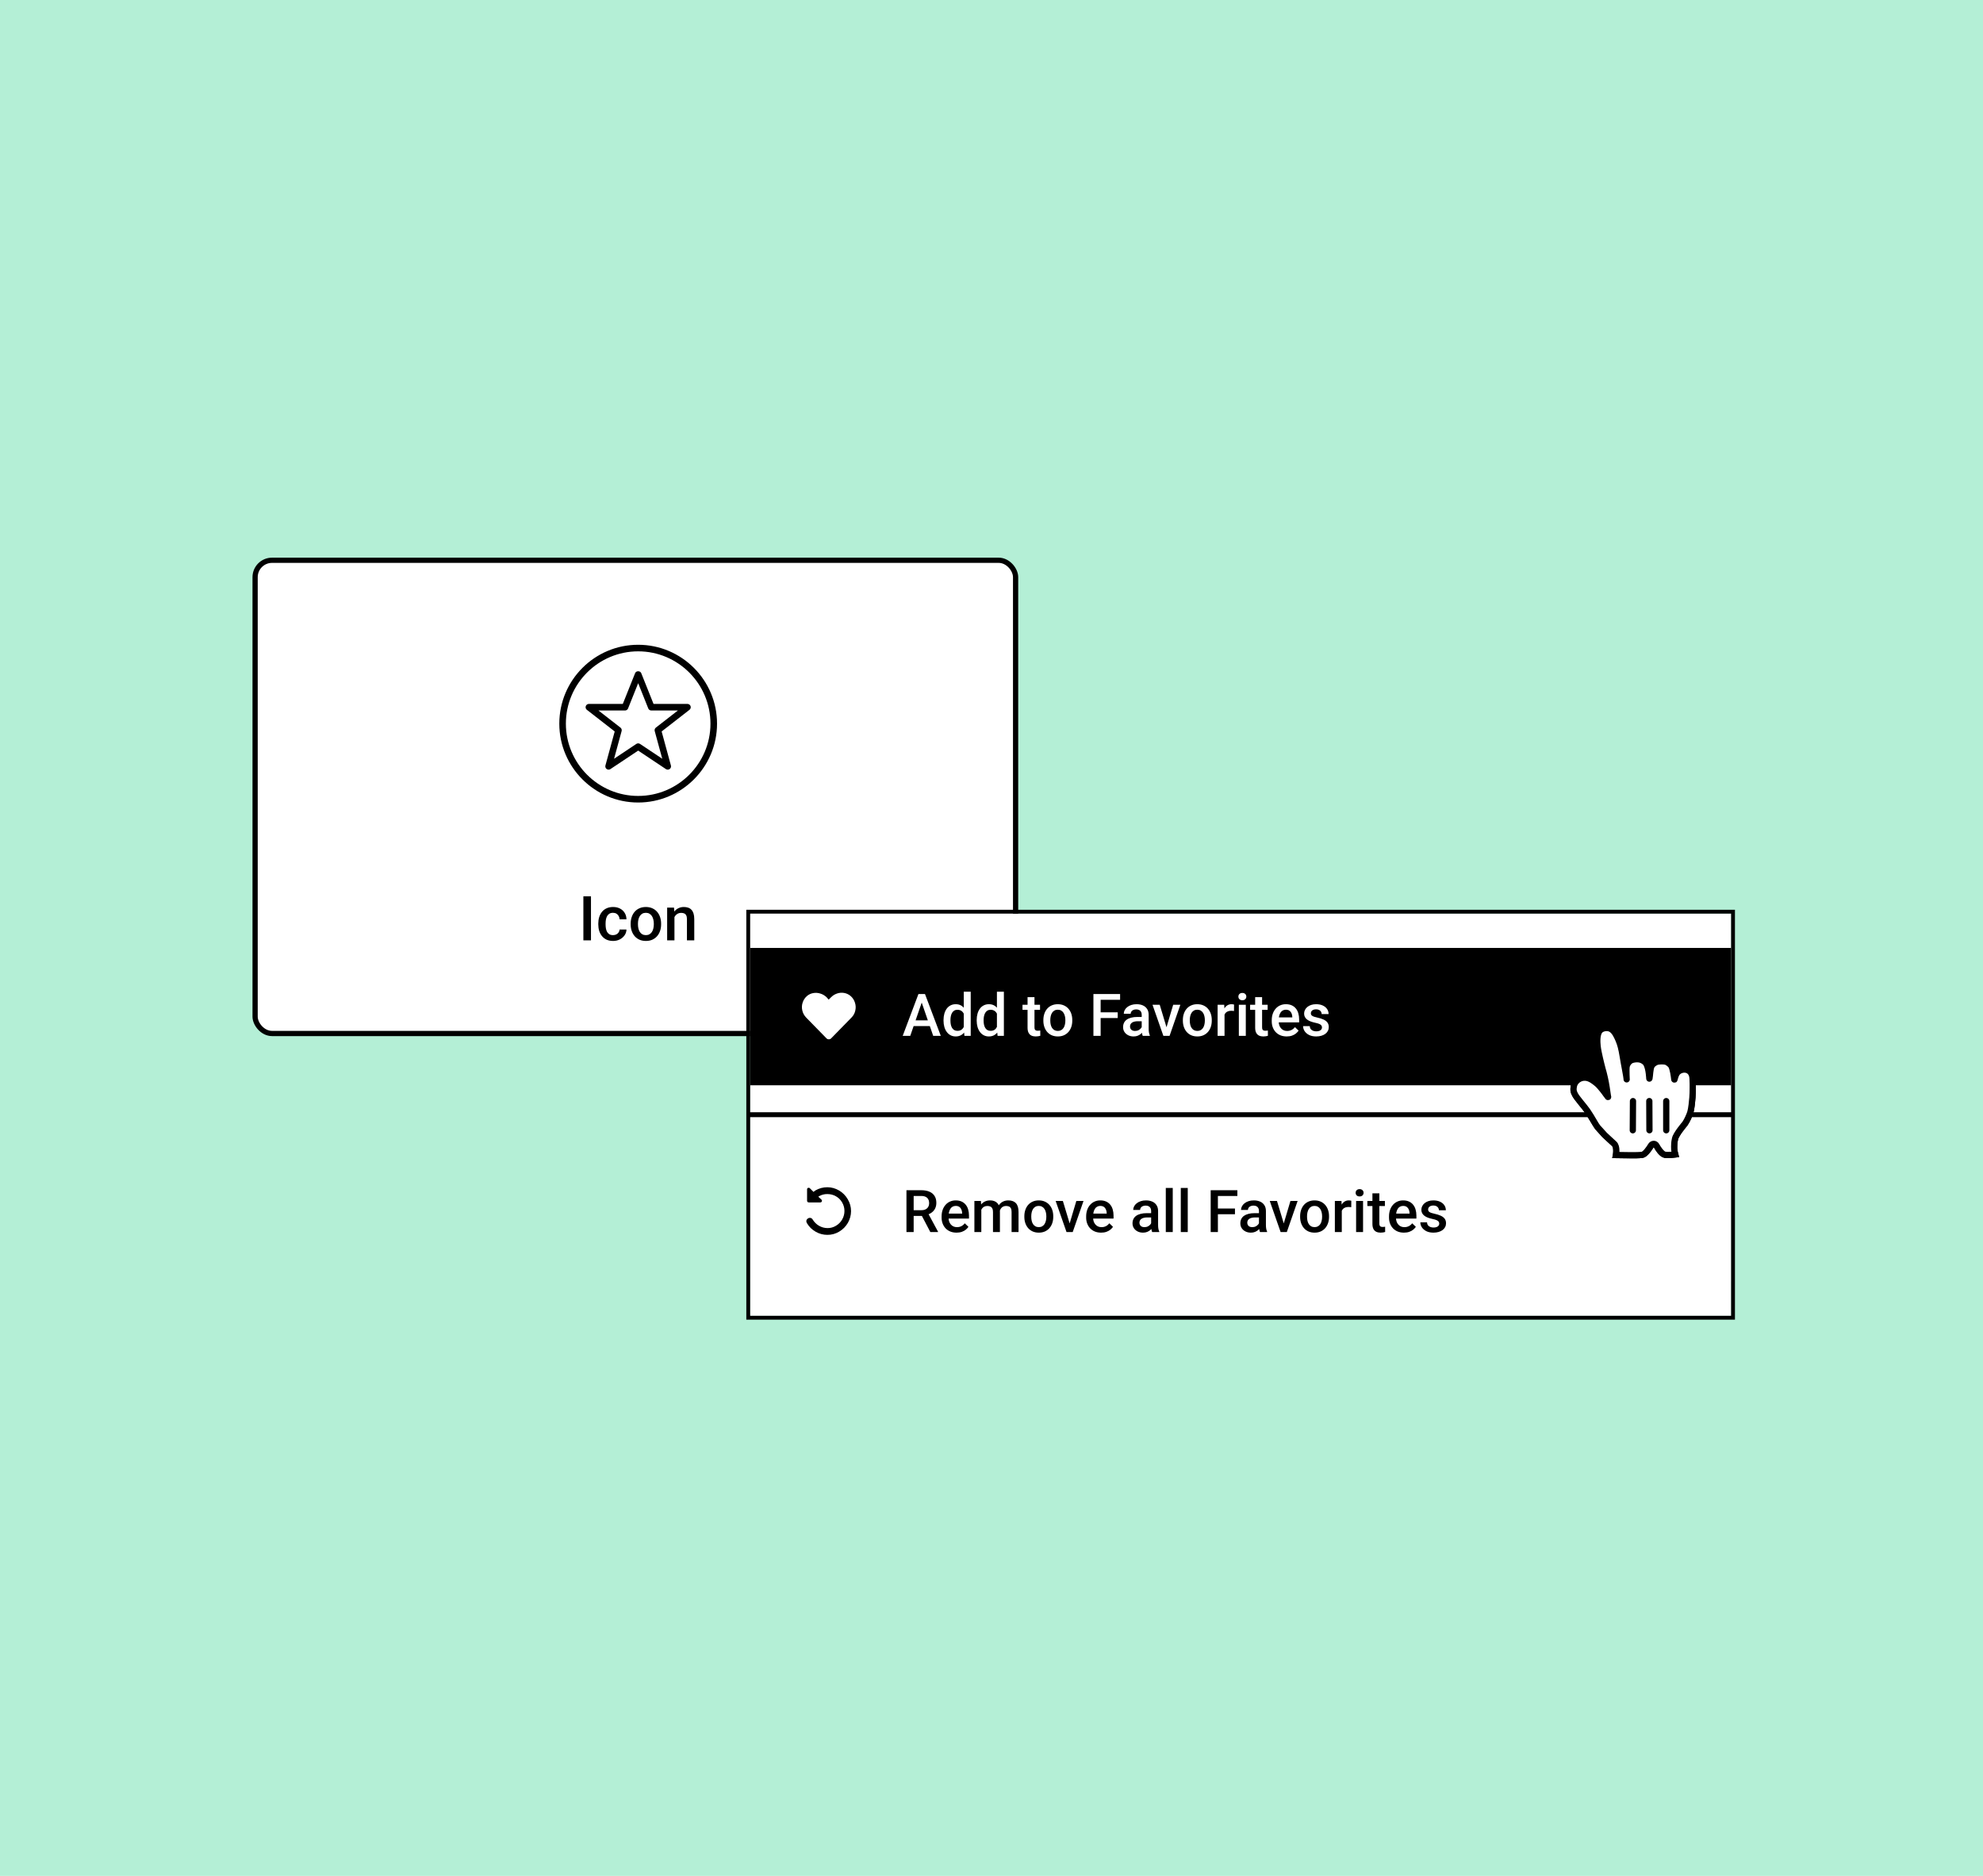 <svg xmlns="http://www.w3.org/2000/svg" width="370" height="350" viewBox="0 0 370 350" fill="none"><rect width="370" height="350" fill="#B4EFD6"></rect><rect x="47.6" y="104.534" width="141.897" height="88.291" rx="3.153" fill="white" stroke="black" stroke-width="0.975"></rect><path d="M110.267 167.226V175.446H108.85V167.226H110.267ZM114.388 174.475C114.61 174.475 114.81 174.432 114.987 174.345C115.167 174.255 115.312 174.131 115.421 173.973C115.534 173.815 115.596 173.632 115.608 173.425H116.889C116.882 173.82 116.765 174.18 116.539 174.503C116.313 174.827 116.014 175.085 115.641 175.277C115.269 175.465 114.857 175.559 114.405 175.559C113.938 175.559 113.532 175.48 113.186 175.322C112.839 175.16 112.551 174.938 112.322 174.656C112.092 174.374 111.919 174.048 111.802 173.679C111.69 173.31 111.633 172.915 111.633 172.494V172.296C111.633 171.875 111.69 171.479 111.802 171.111C111.919 170.738 112.092 170.411 112.322 170.128C112.551 169.846 112.839 169.626 113.186 169.468C113.532 169.306 113.936 169.225 114.399 169.225C114.889 169.225 115.318 169.323 115.687 169.519C116.055 169.71 116.345 169.98 116.556 170.326C116.771 170.668 116.882 171.067 116.889 171.523H115.608C115.596 171.297 115.54 171.094 115.438 170.913C115.34 170.729 115.201 170.582 115.02 170.473C114.844 170.363 114.631 170.309 114.382 170.309C114.108 170.309 113.88 170.365 113.699 170.478C113.519 170.587 113.378 170.738 113.276 170.93C113.174 171.118 113.101 171.331 113.056 171.568C113.014 171.801 112.994 172.044 112.994 172.296V172.494C112.994 172.746 113.014 172.991 113.056 173.228C113.097 173.465 113.169 173.677 113.27 173.866C113.376 174.05 113.519 174.199 113.699 174.312C113.88 174.421 114.11 174.475 114.388 174.475ZM117.674 172.46V172.33C117.674 171.89 117.738 171.481 117.866 171.105C117.994 170.725 118.178 170.395 118.419 170.117C118.664 169.835 118.961 169.616 119.311 169.462C119.665 169.304 120.064 169.225 120.508 169.225C120.956 169.225 121.355 169.304 121.705 169.462C122.058 169.616 122.358 169.835 122.602 170.117C122.847 170.395 123.033 170.725 123.161 171.105C123.289 171.481 123.353 171.89 123.353 172.33V172.46C123.353 172.9 123.289 173.309 123.161 173.685C123.033 174.061 122.847 174.391 122.602 174.673C122.358 174.951 122.06 175.17 121.71 175.328C121.36 175.482 120.963 175.559 120.519 175.559C120.071 175.559 119.67 175.482 119.317 175.328C118.967 175.17 118.669 174.951 118.425 174.673C118.18 174.391 117.994 174.061 117.866 173.685C117.738 173.309 117.674 172.9 117.674 172.46ZM119.034 172.33V172.46C119.034 172.735 119.063 172.994 119.119 173.239C119.175 173.484 119.264 173.698 119.384 173.882C119.505 174.067 119.659 174.212 119.847 174.317C120.035 174.423 120.259 174.475 120.519 174.475C120.771 174.475 120.99 174.423 121.174 174.317C121.362 174.212 121.516 174.067 121.637 173.882C121.757 173.698 121.846 173.484 121.902 173.239C121.962 172.994 121.993 172.735 121.993 172.46V172.33C121.993 172.059 121.962 171.803 121.902 171.562C121.846 171.318 121.755 171.101 121.631 170.913C121.511 170.725 121.357 170.578 121.168 170.473C120.984 170.363 120.764 170.309 120.508 170.309C120.252 170.309 120.03 170.363 119.842 170.473C119.657 170.578 119.505 170.725 119.384 170.913C119.264 171.101 119.175 171.318 119.119 171.562C119.063 171.803 119.034 172.059 119.034 172.33ZM125.843 170.642V175.446H124.482V169.338H125.764L125.843 170.642ZM125.6 172.166L125.16 172.161C125.163 171.728 125.224 171.331 125.34 170.969C125.461 170.608 125.626 170.298 125.837 170.038C126.052 169.778 126.308 169.579 126.605 169.439C126.902 169.296 127.233 169.225 127.599 169.225C127.892 169.225 128.157 169.266 128.395 169.349C128.635 169.428 128.841 169.558 129.01 169.739C129.183 169.919 129.315 170.155 129.405 170.444C129.495 170.73 129.541 171.082 129.541 171.5V175.446H128.174V171.494C128.174 171.201 128.131 170.969 128.045 170.8C127.962 170.627 127.839 170.505 127.678 170.433C127.52 170.358 127.322 170.32 127.085 170.32C126.851 170.32 126.643 170.369 126.458 170.467C126.274 170.565 126.118 170.698 125.99 170.868C125.865 171.037 125.769 171.233 125.702 171.455C125.634 171.677 125.6 171.914 125.6 172.166Z" fill="black"></path><path fill-rule="evenodd" clip-rule="evenodd" d="M104.359 135.015C104.359 143.129 110.96 149.731 119.074 149.731C127.188 149.731 133.789 143.129 133.789 135.015C133.789 126.901 127.188 120.3 119.074 120.3C110.96 120.3 104.359 126.901 104.359 135.015ZM105.585 135.015C105.585 127.577 111.636 121.526 119.074 121.526C126.511 121.526 132.563 127.577 132.563 135.015C132.563 142.452 126.511 148.504 119.074 148.504C111.636 148.504 105.585 142.452 105.585 135.015Z" fill="black"></path><path fill-rule="evenodd" clip-rule="evenodd" d="M124.252 143.496C124.355 143.565 124.473 143.599 124.592 143.599C124.718 143.599 124.843 143.56 124.95 143.484C125.157 143.334 125.251 143.072 125.183 142.825L123.452 136.474L128.647 132.434C128.853 132.273 128.935 131.998 128.851 131.751C128.766 131.503 128.532 131.336 128.271 131.336H121.941L119.644 125.59C119.456 125.124 118.691 125.124 118.505 125.59L116.207 131.336H109.877C109.616 131.336 109.381 131.503 109.297 131.751C109.212 131.998 109.293 132.273 109.5 132.434L114.696 136.474L112.963 142.825C112.896 143.072 112.989 143.334 113.196 143.484C113.405 143.632 113.683 143.638 113.895 143.496L119.074 140.044L124.252 143.496ZM119.413 138.797C119.31 138.729 119.193 138.694 119.074 138.694C118.955 138.694 118.837 138.729 118.733 138.797L114.577 141.568L115.986 136.403C116.052 136.165 115.966 135.91 115.771 135.757L111.663 132.563H116.621C116.872 132.563 117.097 132.41 117.19 132.177L119.074 127.469L120.957 132.178C121.05 132.41 121.275 132.563 121.526 132.563H126.484L122.375 135.757C122.18 135.91 122.095 136.165 122.16 136.403L123.569 141.568L119.413 138.797Z" fill="black"></path><rect width="183.032" height="75.043" transform="translate(139.968 170.458)" fill="white"></rect><rect width="183.032" height="25.625" transform="translate(139.968 176.865)" fill="black"></rect><path d="M158.694 185.817C158.335 185.517 157.929 185.33 157.475 185.257C157.043 185.184 156.611 185.22 156.179 185.367C155.747 185.513 155.366 185.755 155.037 186.092L154.62 186.509L154.257 186.092C153.928 185.762 153.543 185.528 153.104 185.389C152.665 185.242 152.222 185.206 151.775 185.279C151.329 185.352 150.933 185.532 150.589 185.817C150.187 186.161 149.908 186.582 149.755 187.08C149.601 187.556 149.583 188.043 149.7 188.541C149.817 189.039 150.055 189.474 150.413 189.848L154.213 193.735C154.323 193.852 154.466 193.911 154.642 193.911C154.817 193.911 154.964 193.852 155.081 193.735L158.881 189.848C159.239 189.489 159.474 189.06 159.583 188.563C159.701 188.065 159.682 187.574 159.528 187.091C159.375 186.586 159.097 186.161 158.694 185.817Z" fill="white"></path><path d="M172.172 186.504L169.839 193.271H168.429L171.368 185.463H172.268L172.172 186.504ZM174.124 193.271L171.786 186.504L171.684 185.463H172.59L175.539 193.271H174.124ZM174.011 190.375V191.442H169.764V190.375H174.011ZM179.824 192.07V185.034H181.122V193.271H179.947L179.824 192.07ZM176.049 190.434V190.322C176.049 189.882 176.101 189.481 176.204 189.12C176.308 188.756 176.458 188.443 176.655 188.182C176.851 187.917 177.091 187.715 177.373 187.576C177.656 187.433 177.974 187.362 178.328 187.362C178.678 187.362 178.986 187.429 179.25 187.565C179.515 187.701 179.74 187.896 179.926 188.15C180.112 188.4 180.26 188.7 180.371 189.051C180.482 189.397 180.56 189.783 180.607 190.209V190.568C180.56 190.983 180.482 191.362 180.371 191.705C180.26 192.048 180.112 192.345 179.926 192.595C179.74 192.845 179.513 193.038 179.245 193.174C178.98 193.31 178.671 193.378 178.317 193.378C177.967 193.378 177.65 193.305 177.368 193.158C177.089 193.012 176.851 192.806 176.655 192.541C176.458 192.277 176.308 191.966 176.204 191.608C176.101 191.247 176.049 190.856 176.049 190.434ZM177.341 190.322V190.434C177.341 190.699 177.364 190.945 177.411 191.174C177.461 191.403 177.538 191.605 177.641 191.78C177.745 191.952 177.879 192.087 178.044 192.188C178.212 192.284 178.412 192.332 178.644 192.332C178.937 192.332 179.179 192.268 179.368 192.139C179.558 192.011 179.706 191.837 179.813 191.619C179.924 191.398 179.999 191.151 180.038 190.879V189.909C180.017 189.698 179.972 189.501 179.904 189.319C179.84 189.136 179.752 188.977 179.642 188.842C179.531 188.702 179.393 188.595 179.229 188.52C179.068 188.441 178.877 188.402 178.655 188.402C178.419 188.402 178.219 188.452 178.054 188.552C177.89 188.652 177.754 188.79 177.647 188.965C177.543 189.14 177.466 189.344 177.416 189.576C177.366 189.809 177.341 190.057 177.341 190.322ZM186.012 192.07V185.034H187.31V193.271H186.135L186.012 192.07ZM182.237 190.434V190.322C182.237 189.882 182.289 189.481 182.392 189.12C182.496 188.756 182.646 188.443 182.843 188.182C183.04 187.917 183.279 187.715 183.561 187.576C183.844 187.433 184.162 187.362 184.516 187.362C184.866 187.362 185.174 187.429 185.438 187.565C185.703 187.701 185.928 187.896 186.114 188.15C186.3 188.4 186.448 188.7 186.559 189.051C186.67 189.397 186.748 189.783 186.795 190.209V190.568C186.748 190.983 186.67 191.362 186.559 191.705C186.448 192.048 186.3 192.345 186.114 192.595C185.928 192.845 185.701 193.038 185.433 193.174C185.168 193.31 184.859 193.378 184.505 193.378C184.155 193.378 183.838 193.305 183.556 193.158C183.277 193.012 183.04 192.806 182.843 192.541C182.646 192.277 182.496 191.966 182.392 191.608C182.289 191.247 182.237 190.856 182.237 190.434ZM183.529 190.322V190.434C183.529 190.699 183.552 190.945 183.599 191.174C183.649 191.403 183.726 191.605 183.83 191.78C183.933 191.952 184.067 192.087 184.232 192.188C184.4 192.284 184.6 192.332 184.832 192.332C185.125 192.332 185.367 192.268 185.556 192.139C185.746 192.011 185.894 191.837 186.001 191.619C186.112 191.398 186.187 191.151 186.226 190.879V189.909C186.205 189.698 186.16 189.501 186.092 189.319C186.028 189.136 185.94 188.977 185.83 188.842C185.719 188.702 185.581 188.595 185.417 188.52C185.256 188.441 185.065 188.402 184.843 188.402C184.607 188.402 184.407 188.452 184.242 188.552C184.078 188.652 183.942 188.79 183.835 188.965C183.731 189.14 183.654 189.344 183.604 189.576C183.554 189.809 183.529 190.057 183.529 190.322ZM194.055 187.469V188.413H190.784V187.469H194.055ZM191.728 186.048H193.02V191.667C193.02 191.846 193.045 191.984 193.096 192.08C193.149 192.173 193.222 192.236 193.315 192.268C193.408 192.3 193.517 192.316 193.642 192.316C193.732 192.316 193.818 192.311 193.9 192.3C193.982 192.289 194.048 192.279 194.098 192.268L194.104 193.255C193.996 193.287 193.871 193.315 193.728 193.34C193.589 193.365 193.428 193.378 193.246 193.378C192.949 193.378 192.686 193.326 192.457 193.222C192.229 193.115 192.05 192.942 191.921 192.702C191.793 192.463 191.728 192.145 191.728 191.748V186.048ZM194.677 190.434V190.311C194.677 189.893 194.738 189.505 194.86 189.147C194.981 188.786 195.156 188.473 195.385 188.209C195.618 187.941 195.9 187.733 196.232 187.587C196.569 187.437 196.947 187.362 197.369 187.362C197.795 187.362 198.174 187.437 198.506 187.587C198.842 187.733 199.126 187.941 199.359 188.209C199.591 188.473 199.768 188.786 199.89 189.147C200.011 189.505 200.072 189.893 200.072 190.311V190.434C200.072 190.852 200.011 191.24 199.89 191.598C199.768 191.955 199.591 192.268 199.359 192.536C199.126 192.801 198.844 193.008 198.511 193.158C198.179 193.305 197.802 193.378 197.38 193.378C196.955 193.378 196.574 193.305 196.238 193.158C195.905 193.008 195.623 192.801 195.391 192.536C195.158 192.268 194.981 191.955 194.86 191.598C194.738 191.24 194.677 190.852 194.677 190.434ZM195.97 190.311V190.434C195.97 190.695 195.997 190.942 196.05 191.174C196.104 191.406 196.188 191.61 196.302 191.785C196.417 191.961 196.563 192.098 196.742 192.198C196.921 192.298 197.133 192.348 197.38 192.348C197.62 192.348 197.827 192.298 198.002 192.198C198.181 192.098 198.327 191.961 198.442 191.785C198.556 191.61 198.64 191.406 198.694 191.174C198.751 190.942 198.78 190.695 198.78 190.434V190.311C198.78 190.053 198.751 189.81 198.694 189.582C198.64 189.349 198.554 189.144 198.436 188.965C198.322 188.786 198.175 188.647 197.997 188.547C197.821 188.443 197.612 188.391 197.369 188.391C197.126 188.391 196.915 188.443 196.737 188.547C196.561 188.647 196.417 188.786 196.302 188.965C196.188 189.144 196.104 189.349 196.05 189.582C195.997 189.81 195.97 190.053 195.97 190.311ZM205.364 185.463V193.271H204.018V185.463H205.364ZM208.55 188.879V189.946H205.021V188.879H208.55ZM208.995 185.463V186.536H205.021V185.463H208.995ZM213.027 192.107V189.34C213.027 189.133 212.99 188.954 212.914 188.804C212.839 188.654 212.725 188.538 212.571 188.455C212.421 188.373 212.232 188.332 212.003 188.332C211.792 188.332 211.61 188.368 211.456 188.439C211.302 188.511 211.182 188.607 211.097 188.729C211.011 188.85 210.968 188.988 210.968 189.142H209.681C209.681 188.913 209.736 188.691 209.847 188.477C209.958 188.262 210.119 188.071 210.33 187.903C210.541 187.735 210.793 187.603 211.086 187.506C211.379 187.41 211.708 187.362 212.073 187.362C212.509 187.362 212.895 187.435 213.231 187.581C213.57 187.728 213.837 187.95 214.03 188.246C214.226 188.539 214.325 188.908 214.325 189.351V191.93C214.325 192.195 214.343 192.432 214.378 192.643C214.418 192.851 214.473 193.031 214.545 193.185V193.271H213.22C213.159 193.131 213.111 192.954 213.075 192.74C213.043 192.522 213.027 192.311 213.027 192.107ZM213.215 189.742L213.225 190.541H212.298C212.058 190.541 211.847 190.565 211.665 190.611C211.483 190.654 211.331 190.718 211.209 190.804C211.088 190.89 210.997 190.994 210.936 191.115C210.875 191.237 210.845 191.374 210.845 191.528C210.845 191.682 210.88 191.823 210.952 191.952C211.023 192.077 211.127 192.175 211.263 192.247C211.402 192.318 211.57 192.354 211.767 192.354C212.031 192.354 212.262 192.3 212.459 192.193C212.659 192.082 212.816 191.948 212.931 191.791C213.045 191.63 213.106 191.478 213.113 191.335L213.531 191.909C213.488 192.055 213.415 192.213 213.311 192.381C213.208 192.549 213.072 192.71 212.904 192.863C212.739 193.013 212.541 193.137 212.309 193.233C212.08 193.33 211.815 193.378 211.515 193.378C211.136 193.378 210.798 193.303 210.501 193.153C210.205 192.999 209.972 192.794 209.804 192.536C209.636 192.275 209.552 191.98 209.552 191.651C209.552 191.344 209.61 191.072 209.724 190.836C209.842 190.597 210.013 190.397 210.239 190.236C210.468 190.075 210.746 189.953 211.075 189.871C211.404 189.785 211.779 189.742 212.201 189.742H213.215ZM217.478 192.247L218.899 187.469H220.239L218.223 193.271H217.387L217.478 192.247ZM216.389 187.469L217.837 192.268L217.907 193.271H217.07L215.043 187.469H216.389ZM220.706 190.434V190.311C220.706 189.893 220.767 189.505 220.888 189.147C221.01 188.786 221.185 188.473 221.414 188.209C221.646 187.941 221.928 187.733 222.261 187.587C222.597 187.437 222.976 187.362 223.398 187.362C223.823 187.362 224.202 187.437 224.535 187.587C224.871 187.733 225.155 187.941 225.387 188.209C225.619 188.473 225.796 188.786 225.918 189.147C226.04 189.505 226.1 189.893 226.1 190.311V190.434C226.1 190.852 226.04 191.24 225.918 191.598C225.796 191.955 225.619 192.268 225.387 192.536C225.155 192.801 224.872 193.008 224.54 193.158C224.207 193.305 223.83 193.378 223.408 193.378C222.983 193.378 222.602 193.305 222.266 193.158C221.934 193.008 221.651 192.801 221.419 192.536C221.187 192.268 221.01 191.955 220.888 191.598C220.767 191.24 220.706 190.852 220.706 190.434ZM221.998 190.311V190.434C221.998 190.695 222.025 190.942 222.079 191.174C222.132 191.406 222.216 191.61 222.331 191.785C222.445 191.961 222.592 192.098 222.77 192.198C222.949 192.298 223.162 192.348 223.408 192.348C223.648 192.348 223.855 192.298 224.03 192.198C224.209 192.098 224.356 191.961 224.47 191.785C224.585 191.61 224.669 191.406 224.722 191.174C224.779 190.942 224.808 190.695 224.808 190.434V190.311C224.808 190.053 224.779 189.81 224.722 189.582C224.669 189.349 224.583 189.144 224.465 188.965C224.35 188.786 224.204 188.647 224.025 188.547C223.85 188.443 223.641 188.391 223.398 188.391C223.155 188.391 222.944 188.443 222.765 188.547C222.59 188.647 222.445 188.786 222.331 188.965C222.216 189.144 222.132 189.349 222.079 189.582C222.025 189.81 221.998 190.053 221.998 190.311ZM228.481 188.573V193.271H227.189V187.469H228.422L228.481 188.573ZM230.256 187.431L230.245 188.632C230.167 188.618 230.081 188.607 229.988 188.6C229.899 188.593 229.809 188.589 229.72 188.589C229.498 188.589 229.303 188.622 229.135 188.686C228.967 188.747 228.826 188.836 228.712 188.954C228.601 189.069 228.515 189.208 228.454 189.372C228.394 189.537 228.358 189.721 228.347 189.925L228.052 189.946C228.052 189.582 228.088 189.244 228.159 188.933C228.231 188.622 228.338 188.348 228.481 188.112C228.628 187.876 228.81 187.692 229.028 187.56C229.25 187.428 229.505 187.362 229.795 187.362C229.874 187.362 229.958 187.369 230.047 187.383C230.14 187.397 230.21 187.413 230.256 187.431ZM232.449 187.469V193.271H231.152V187.469H232.449ZM231.066 185.946C231.066 185.749 231.13 185.587 231.259 185.458C231.391 185.326 231.573 185.26 231.806 185.26C232.035 185.26 232.215 185.326 232.347 185.458C232.48 185.587 232.546 185.749 232.546 185.946C232.546 186.139 232.48 186.3 232.347 186.428C232.215 186.557 232.035 186.622 231.806 186.622C231.573 186.622 231.391 186.557 231.259 186.428C231.13 186.3 231.066 186.139 231.066 185.946ZM236.525 187.469V188.413H233.254V187.469H236.525ZM234.197 186.048H235.49V191.667C235.49 191.846 235.515 191.984 235.565 192.08C235.618 192.173 235.692 192.236 235.785 192.268C235.878 192.3 235.987 192.316 236.112 192.316C236.201 192.316 236.287 192.311 236.369 192.3C236.451 192.289 236.517 192.279 236.567 192.268L236.573 193.255C236.466 193.287 236.34 193.315 236.197 193.34C236.058 193.365 235.897 193.378 235.715 193.378C235.418 193.378 235.155 193.326 234.927 193.222C234.698 193.115 234.519 192.942 234.39 192.702C234.262 192.463 234.197 192.145 234.197 191.748V186.048ZM240.08 193.378C239.651 193.378 239.263 193.308 238.916 193.169C238.573 193.026 238.28 192.827 238.037 192.574C237.797 192.32 237.613 192.021 237.484 191.678C237.356 191.335 237.291 190.965 237.291 190.568V190.354C237.291 189.9 237.357 189.489 237.49 189.12C237.622 188.752 237.806 188.438 238.042 188.177C238.278 187.912 238.557 187.71 238.879 187.571C239.2 187.431 239.549 187.362 239.924 187.362C240.339 187.362 240.702 187.431 241.013 187.571C241.324 187.71 241.581 187.907 241.785 188.161C241.992 188.411 242.146 188.709 242.246 189.056C242.35 189.403 242.402 189.785 242.402 190.204V190.756H237.919V189.828H241.125V189.726C241.118 189.494 241.072 189.276 240.986 189.072C240.904 188.868 240.777 188.704 240.605 188.579C240.434 188.454 240.205 188.391 239.919 188.391C239.704 188.391 239.513 188.438 239.345 188.531C239.181 188.62 239.043 188.75 238.932 188.922C238.821 189.094 238.736 189.301 238.675 189.544C238.618 189.783 238.589 190.053 238.589 190.354V190.568C238.589 190.822 238.623 191.058 238.691 191.276C238.762 191.49 238.866 191.678 239.002 191.839C239.138 192 239.302 192.127 239.495 192.22C239.688 192.309 239.908 192.354 240.155 192.354C240.466 192.354 240.743 192.291 240.986 192.166C241.229 192.041 241.44 191.864 241.619 191.635L242.3 192.295C242.175 192.477 242.012 192.652 241.812 192.82C241.612 192.985 241.367 193.119 241.077 193.222C240.791 193.326 240.459 193.378 240.08 193.378ZM246.665 191.7C246.665 191.571 246.632 191.455 246.568 191.351C246.504 191.244 246.38 191.147 246.198 191.061C246.019 190.976 245.755 190.897 245.404 190.826C245.097 190.758 244.815 190.677 244.557 190.584C244.303 190.488 244.085 190.372 243.903 190.236C243.721 190.1 243.58 189.939 243.479 189.753C243.379 189.567 243.329 189.353 243.329 189.11C243.329 188.874 243.381 188.65 243.485 188.439C243.588 188.228 243.737 188.043 243.93 187.882C244.123 187.721 244.357 187.594 244.632 187.501C244.911 187.408 245.222 187.362 245.565 187.362C246.052 187.362 246.468 187.444 246.815 187.608C247.165 187.769 247.433 187.989 247.619 188.268C247.805 188.543 247.898 188.854 247.898 189.201H246.606C246.606 189.047 246.566 188.904 246.488 188.772C246.413 188.636 246.298 188.527 246.144 188.445C245.991 188.359 245.798 188.316 245.565 188.316C245.344 188.316 245.16 188.352 245.013 188.423C244.87 188.491 244.763 188.581 244.691 188.691C244.623 188.802 244.589 188.924 244.589 189.056C244.589 189.153 244.607 189.24 244.643 189.319C244.682 189.394 244.747 189.464 244.836 189.528C244.925 189.589 245.047 189.646 245.201 189.699C245.358 189.753 245.555 189.805 245.791 189.855C246.234 189.948 246.615 190.068 246.933 190.214C247.254 190.357 247.501 190.543 247.673 190.772C247.844 190.997 247.93 191.283 247.93 191.63C247.93 191.887 247.875 192.123 247.764 192.338C247.657 192.549 247.499 192.733 247.292 192.89C247.085 193.044 246.836 193.164 246.547 193.249C246.261 193.335 245.939 193.378 245.581 193.378C245.056 193.378 244.611 193.285 244.246 193.099C243.882 192.91 243.605 192.668 243.415 192.375C243.229 192.079 243.136 191.771 243.136 191.453H244.386C244.4 191.692 244.466 191.884 244.584 192.027C244.706 192.166 244.856 192.268 245.034 192.332C245.217 192.393 245.404 192.424 245.598 192.424C245.83 192.424 246.025 192.393 246.182 192.332C246.339 192.268 246.459 192.182 246.541 192.075C246.623 191.964 246.665 191.839 246.665 191.7Z" fill="white"></path><path d="M139.968 207.98H323" stroke="black" stroke-width="0.915" stroke-linecap="square"></path><rect width="183.032" height="25.625" transform="translate(139.968 213.471)" fill="white"></rect><path d="M152.698 223.291C152.698 223.276 152.709 223.262 152.731 223.247C152.753 223.232 152.771 223.218 152.786 223.203C153.283 222.918 153.814 222.778 154.378 222.786C154.949 222.786 155.476 222.921 155.959 223.192C156.457 223.47 156.849 223.858 157.134 224.356C157.42 224.847 157.563 225.374 157.563 225.938C157.563 226.494 157.427 227.014 157.156 227.497C156.878 227.995 156.49 228.394 155.992 228.694C155.494 228.994 154.964 229.141 154.4 229.133C153.851 229.133 153.331 228.994 152.84 228.716C152.35 228.438 151.951 228.05 151.643 227.552C151.556 227.391 151.427 227.288 151.259 227.244C151.098 227.201 150.937 227.226 150.776 227.321C150.615 227.416 150.512 227.545 150.468 227.706C150.432 227.867 150.457 228.028 150.545 228.189C150.955 228.884 151.504 229.426 152.193 229.814C152.873 230.202 153.598 230.396 154.367 230.396C155.158 230.404 155.897 230.202 156.585 229.792C157.274 229.382 157.815 228.833 158.211 228.145C158.591 227.471 158.785 226.75 158.793 225.982C158.793 225.183 158.588 224.44 158.178 223.752C157.775 223.057 157.233 222.511 156.552 222.116C155.879 221.721 155.161 221.519 154.4 221.512C153.602 221.505 152.851 221.702 152.149 222.105C151.973 222.222 151.852 222.314 151.786 222.379L151.094 221.688C151.036 221.629 150.966 221.603 150.886 221.611C150.805 221.611 150.736 221.636 150.677 221.688C150.618 221.739 150.589 221.801 150.589 221.874V224.027C150.589 224.122 150.618 224.199 150.677 224.257C150.743 224.316 150.823 224.345 150.919 224.345H153.06C153.148 224.345 153.221 224.316 153.28 224.257C153.338 224.199 153.368 224.129 153.368 224.049C153.375 223.968 153.349 223.899 153.291 223.84L152.698 223.291Z" fill="black"></path><path d="M169.132 222.069H171.893C172.487 222.069 172.992 222.159 173.411 222.338C173.829 222.516 174.149 222.781 174.371 223.131C174.596 223.478 174.708 223.907 174.708 224.418C174.708 224.808 174.637 225.151 174.494 225.448C174.351 225.744 174.149 225.995 173.888 226.198C173.627 226.399 173.316 226.554 172.955 226.665L172.547 226.863H170.065L170.054 225.796H171.915C172.236 225.796 172.504 225.739 172.719 225.625C172.933 225.51 173.094 225.355 173.202 225.158C173.312 224.958 173.368 224.733 173.368 224.483C173.368 224.211 173.314 223.975 173.207 223.775C173.103 223.571 172.942 223.415 172.724 223.308C172.506 223.197 172.229 223.142 171.893 223.142H170.477V229.877H169.132V222.069ZM173.588 229.877L171.754 226.37L173.164 226.365L175.025 229.807V229.877H173.588ZM178.478 229.984C178.049 229.984 177.661 229.914 177.314 229.775C176.971 229.632 176.678 229.434 176.435 229.18C176.195 228.926 176.011 228.628 175.883 228.284C175.754 227.941 175.69 227.571 175.69 227.174V226.96C175.69 226.506 175.756 226.095 175.888 225.727C176.02 225.358 176.204 225.044 176.44 224.783C176.676 224.518 176.955 224.316 177.277 224.177C177.599 224.037 177.947 223.968 178.322 223.968C178.737 223.968 179.1 224.037 179.411 224.177C179.722 224.316 179.979 224.513 180.183 224.767C180.391 225.017 180.544 225.315 180.644 225.662C180.748 226.009 180.8 226.391 180.8 226.81V227.362H176.317V226.434H179.524V226.332C179.516 226.1 179.47 225.882 179.384 225.678C179.302 225.475 179.175 225.31 179.004 225.185C178.832 225.06 178.603 224.997 178.317 224.997C178.103 224.997 177.911 225.044 177.743 225.137C177.579 225.226 177.441 225.357 177.33 225.528C177.22 225.7 177.134 225.907 177.073 226.15C177.016 226.39 176.987 226.66 176.987 226.96V227.174C176.987 227.428 177.021 227.664 177.089 227.882C177.161 228.097 177.264 228.284 177.4 228.445C177.536 228.606 177.7 228.733 177.894 228.826C178.087 228.915 178.306 228.96 178.553 228.96C178.864 228.96 179.141 228.897 179.384 228.772C179.627 228.647 179.838 228.47 180.017 228.241L180.698 228.901C180.573 229.083 180.41 229.259 180.21 229.427C180.01 229.591 179.765 229.725 179.475 229.829C179.189 229.932 178.857 229.984 178.478 229.984ZM183.1 225.255V229.877H181.808V224.075H183.025L183.1 225.255ZM182.891 226.761L182.451 226.756C182.451 226.356 182.501 225.986 182.602 225.646C182.702 225.307 182.848 225.012 183.041 224.761C183.234 224.508 183.474 224.313 183.76 224.177C184.049 224.037 184.384 223.968 184.763 223.968C185.027 223.968 185.268 224.007 185.486 224.086C185.708 224.161 185.899 224.281 186.06 224.445C186.225 224.609 186.35 224.82 186.436 225.078C186.525 225.335 186.57 225.646 186.57 226.011V229.877H185.277V226.123C185.277 225.841 185.234 225.619 185.149 225.458C185.066 225.298 184.947 225.183 184.789 225.115C184.636 225.044 184.452 225.008 184.237 225.008C183.994 225.008 183.787 225.054 183.615 225.147C183.447 225.24 183.309 225.367 183.202 225.528C183.095 225.689 183.016 225.875 182.966 226.086C182.916 226.297 182.891 226.522 182.891 226.761ZM186.489 226.418L185.883 226.552C185.883 226.202 185.932 225.871 186.028 225.56C186.128 225.246 186.273 224.97 186.462 224.735C186.655 224.495 186.893 224.307 187.176 224.172C187.458 224.036 187.782 223.968 188.146 223.968C188.443 223.968 188.707 224.009 188.94 224.091C189.176 224.17 189.376 224.295 189.54 224.466C189.705 224.638 189.83 224.861 189.916 225.137C190.002 225.408 190.044 225.737 190.044 226.123V229.877H188.747V226.118C188.747 225.825 188.704 225.598 188.618 225.437C188.536 225.276 188.418 225.165 188.264 225.105C188.11 225.04 187.926 225.008 187.712 225.008C187.512 225.008 187.335 225.046 187.181 225.121C187.031 225.192 186.904 225.294 186.8 225.426C186.697 225.555 186.618 225.703 186.564 225.871C186.514 226.039 186.489 226.222 186.489 226.418ZM191.128 227.04V226.917C191.128 226.499 191.188 226.111 191.31 225.753C191.431 225.392 191.607 225.08 191.835 224.815C192.068 224.547 192.35 224.34 192.683 224.193C193.019 224.043 193.398 223.968 193.819 223.968C194.245 223.968 194.624 224.043 194.956 224.193C195.292 224.34 195.576 224.547 195.809 224.815C196.041 225.08 196.218 225.392 196.34 225.753C196.461 226.111 196.522 226.499 196.522 226.917V227.04C196.522 227.459 196.461 227.846 196.34 228.204C196.218 228.561 196.041 228.874 195.809 229.142C195.576 229.407 195.294 229.614 194.962 229.764C194.629 229.911 194.252 229.984 193.83 229.984C193.405 229.984 193.024 229.911 192.688 229.764C192.356 229.614 192.073 229.407 191.841 229.142C191.608 228.874 191.431 228.561 191.31 228.204C191.188 227.846 191.128 227.459 191.128 227.04ZM192.42 226.917V227.04C192.42 227.301 192.447 227.548 192.5 227.78C192.554 228.013 192.638 228.216 192.752 228.392C192.867 228.567 193.013 228.704 193.192 228.804C193.371 228.905 193.584 228.955 193.83 228.955C194.07 228.955 194.277 228.905 194.452 228.804C194.631 228.704 194.778 228.567 194.892 228.392C195.006 228.216 195.09 228.013 195.144 227.78C195.201 227.548 195.23 227.301 195.23 227.04V226.917C195.23 226.66 195.201 226.417 195.144 226.188C195.09 225.955 195.005 225.75 194.887 225.571C194.772 225.392 194.626 225.253 194.447 225.153C194.272 225.049 194.063 224.997 193.819 224.997C193.576 224.997 193.365 225.049 193.187 225.153C193.012 225.253 192.867 225.392 192.752 225.571C192.638 225.75 192.554 225.955 192.5 226.188C192.447 226.417 192.42 226.66 192.42 226.917ZM199.407 228.853L200.828 224.075H202.168L200.152 229.877H199.316L199.407 228.853ZM198.318 224.075L199.766 228.874L199.836 229.877H198.999L196.972 224.075H198.318ZM205.45 229.984C205.021 229.984 204.633 229.914 204.287 229.775C203.943 229.632 203.65 229.434 203.407 229.18C203.168 228.926 202.984 228.628 202.855 228.284C202.726 227.941 202.662 227.571 202.662 227.174V226.96C202.662 226.506 202.728 226.095 202.86 225.727C202.992 225.358 203.177 225.044 203.413 224.783C203.648 224.518 203.927 224.316 204.249 224.177C204.571 224.037 204.919 223.968 205.295 223.968C205.709 223.968 206.072 224.037 206.383 224.177C206.694 224.316 206.952 224.513 207.155 224.767C207.363 225.017 207.516 225.315 207.617 225.662C207.72 226.009 207.772 226.391 207.772 226.81V227.362H203.289V226.434H206.496V226.332C206.489 226.1 206.442 225.882 206.356 225.678C206.274 225.475 206.147 225.31 205.976 225.185C205.804 225.06 205.575 224.997 205.289 224.997C205.075 224.997 204.884 225.044 204.716 225.137C204.551 225.226 204.413 225.357 204.303 225.528C204.192 225.7 204.106 225.907 204.045 226.15C203.988 226.39 203.959 226.66 203.959 226.96V227.174C203.959 227.428 203.993 227.664 204.061 227.882C204.133 228.097 204.237 228.284 204.372 228.445C204.508 228.606 204.673 228.733 204.866 228.826C205.059 228.915 205.279 228.96 205.525 228.96C205.836 228.96 206.113 228.897 206.356 228.772C206.6 228.647 206.81 228.47 206.989 228.241L207.67 228.901C207.545 229.083 207.382 229.259 207.182 229.427C206.982 229.591 206.737 229.725 206.448 229.829C206.162 229.932 205.829 229.984 205.45 229.984ZM214.786 228.713V225.946C214.786 225.739 214.748 225.56 214.673 225.41C214.598 225.26 214.484 225.144 214.33 225.062C214.18 224.979 213.991 224.938 213.762 224.938C213.551 224.938 213.368 224.974 213.215 225.046C213.061 225.117 212.941 225.214 212.855 225.335C212.77 225.457 212.727 225.594 212.727 225.748H211.44C211.44 225.519 211.495 225.298 211.606 225.083C211.717 224.869 211.878 224.677 212.089 224.509C212.3 224.341 212.552 224.209 212.845 224.113C213.138 224.016 213.467 223.968 213.831 223.968C214.268 223.968 214.654 224.041 214.99 224.188C215.329 224.334 215.596 224.556 215.789 224.853C215.985 225.146 216.084 225.514 216.084 225.957V228.536C216.084 228.801 216.101 229.039 216.137 229.25C216.177 229.457 216.232 229.637 216.303 229.791V229.877H214.979C214.918 229.738 214.87 229.561 214.834 229.346C214.802 229.128 214.786 228.917 214.786 228.713ZM214.974 226.349L214.984 227.148H214.057C213.817 227.148 213.606 227.171 213.424 227.217C213.242 227.26 213.09 227.325 212.968 227.41C212.847 227.496 212.755 227.6 212.695 227.721C212.634 227.843 212.603 227.98 212.603 228.134C212.603 228.288 212.639 228.429 212.711 228.558C212.782 228.683 212.886 228.781 213.022 228.853C213.161 228.924 213.329 228.96 213.526 228.96C213.79 228.96 214.021 228.906 214.218 228.799C214.418 228.688 214.575 228.554 214.689 228.397C214.804 228.236 214.865 228.084 214.872 227.941L215.29 228.515C215.247 228.662 215.174 228.819 215.07 228.987C214.966 229.155 214.831 229.316 214.663 229.469C214.498 229.62 214.3 229.743 214.067 229.839C213.839 229.936 213.574 229.984 213.274 229.984C212.895 229.984 212.557 229.909 212.26 229.759C211.964 229.605 211.731 229.4 211.563 229.142C211.395 228.881 211.311 228.586 211.311 228.258C211.311 227.95 211.368 227.678 211.483 227.442C211.601 227.203 211.772 227.003 211.998 226.842C212.226 226.681 212.505 226.559 212.834 226.477C213.163 226.391 213.538 226.349 213.96 226.349H214.974ZM218.818 221.641V229.877H217.521V221.641H218.818ZM221.617 221.641V229.877H220.32V221.641H221.617ZM227.242 222.069V229.877H225.897V222.069H227.242ZM230.428 225.485V226.552H226.899V225.485H230.428ZM230.873 222.069V223.142H226.899V222.069H230.873ZM234.905 228.713V225.946C234.905 225.739 234.868 225.56 234.793 225.41C234.717 225.26 234.603 225.144 234.449 225.062C234.299 224.979 234.11 224.938 233.881 224.938C233.67 224.938 233.488 224.974 233.334 225.046C233.18 225.117 233.061 225.214 232.975 225.335C232.889 225.457 232.846 225.594 232.846 225.748H231.559C231.559 225.519 231.614 225.298 231.725 225.083C231.836 224.869 231.997 224.677 232.208 224.509C232.419 224.341 232.671 224.209 232.964 224.113C233.257 224.016 233.586 223.968 233.951 223.968C234.387 223.968 234.773 224.041 235.109 224.188C235.449 224.334 235.715 224.556 235.908 224.853C236.105 225.146 236.203 225.514 236.203 225.957V228.536C236.203 228.801 236.221 229.039 236.256 229.25C236.296 229.457 236.351 229.637 236.423 229.791V229.877H235.098C235.037 229.738 234.989 229.561 234.953 229.346C234.921 229.128 234.905 228.917 234.905 228.713ZM235.093 226.349L235.104 227.148H234.176C233.936 227.148 233.725 227.171 233.543 227.217C233.361 227.26 233.209 227.325 233.087 227.41C232.966 227.496 232.875 227.6 232.814 227.721C232.753 227.843 232.723 227.98 232.723 228.134C232.723 228.288 232.758 228.429 232.83 228.558C232.901 228.683 233.005 228.781 233.141 228.853C233.28 228.924 233.448 228.96 233.645 228.96C233.91 228.96 234.14 228.906 234.337 228.799C234.537 228.688 234.694 228.554 234.809 228.397C234.923 228.236 234.984 228.084 234.991 227.941L235.409 228.515C235.366 228.662 235.293 228.819 235.189 228.987C235.086 229.155 234.95 229.316 234.782 229.469C234.617 229.62 234.419 229.743 234.187 229.839C233.958 229.936 233.693 229.984 233.393 229.984C233.014 229.984 232.676 229.909 232.38 229.759C232.083 229.605 231.85 229.4 231.682 229.142C231.514 228.881 231.43 228.586 231.43 228.258C231.43 227.95 231.488 227.678 231.602 227.442C231.72 227.203 231.892 227.003 232.117 226.842C232.346 226.681 232.624 226.559 232.953 226.477C233.282 226.391 233.658 226.349 234.079 226.349H235.093ZM239.356 228.853L240.777 224.075H242.117L240.101 229.877H239.265L239.356 228.853ZM238.267 224.075L239.715 228.874L239.785 229.877H238.948L236.921 224.075H238.267ZM242.584 227.04V226.917C242.584 226.499 242.645 226.111 242.766 225.753C242.888 225.392 243.063 225.08 243.292 224.815C243.524 224.547 243.807 224.34 244.139 224.193C244.475 224.043 244.854 223.968 245.276 223.968C245.701 223.968 246.08 224.043 246.413 224.193C246.749 224.34 247.033 224.547 247.265 224.815C247.498 225.08 247.674 225.392 247.796 225.753C247.918 226.111 247.978 226.499 247.978 226.917V227.04C247.978 227.459 247.918 227.846 247.796 228.204C247.674 228.561 247.498 228.874 247.265 229.142C247.033 229.407 246.75 229.614 246.418 229.764C246.085 229.911 245.708 229.984 245.286 229.984C244.861 229.984 244.48 229.911 244.144 229.764C243.812 229.614 243.529 229.407 243.297 229.142C243.065 228.874 242.888 228.561 242.766 228.204C242.645 227.846 242.584 227.459 242.584 227.04ZM243.876 226.917V227.04C243.876 227.301 243.903 227.548 243.957 227.78C244.01 228.013 244.094 228.216 244.209 228.392C244.323 228.567 244.47 228.704 244.648 228.804C244.827 228.905 245.04 228.955 245.286 228.955C245.526 228.955 245.733 228.905 245.909 228.804C246.087 228.704 246.234 228.567 246.348 228.392C246.463 228.216 246.547 228.013 246.6 227.78C246.657 227.548 246.686 227.301 246.686 227.04V226.917C246.686 226.66 246.657 226.417 246.6 226.188C246.547 225.955 246.461 225.75 246.343 225.571C246.228 225.392 246.082 225.253 245.903 225.153C245.728 225.049 245.519 224.997 245.276 224.997C245.033 224.997 244.822 225.049 244.643 225.153C244.468 225.253 244.323 225.392 244.209 225.571C244.094 225.75 244.01 225.955 243.957 226.188C243.903 226.417 243.876 226.66 243.876 226.917ZM250.359 225.18V229.877H249.067V224.075H250.3L250.359 225.18ZM252.134 224.037L252.123 225.239C252.045 225.224 251.959 225.214 251.866 225.206C251.777 225.199 251.687 225.196 251.598 225.196C251.376 225.196 251.181 225.228 251.013 225.292C250.845 225.353 250.704 225.442 250.59 225.56C250.479 225.675 250.393 225.814 250.332 225.979C250.272 226.143 250.236 226.327 250.225 226.531L249.93 226.552C249.93 226.188 249.966 225.85 250.037 225.539C250.109 225.228 250.216 224.954 250.359 224.718C250.506 224.483 250.688 224.298 250.906 224.166C251.128 224.034 251.383 223.968 251.673 223.968C251.752 223.968 251.836 223.975 251.925 223.989C252.018 224.003 252.088 224.02 252.134 224.037ZM254.327 224.075V229.877H253.03V224.075H254.327ZM252.944 222.552C252.944 222.355 253.008 222.193 253.137 222.064C253.269 221.932 253.451 221.866 253.684 221.866C253.913 221.866 254.093 221.932 254.225 222.064C254.358 222.193 254.424 222.355 254.424 222.552C254.424 222.745 254.358 222.906 254.225 223.035C254.093 223.163 253.913 223.228 253.684 223.228C253.451 223.228 253.269 223.163 253.137 223.035C253.008 222.906 252.944 222.745 252.944 222.552ZM258.403 224.075V225.019H255.132V224.075H258.403ZM256.075 222.654H257.368V228.274C257.368 228.452 257.393 228.59 257.443 228.687C257.496 228.779 257.57 228.842 257.663 228.874C257.756 228.906 257.865 228.922 257.99 228.922C258.079 228.922 258.165 228.917 258.247 228.906C258.329 228.896 258.395 228.885 258.445 228.874L258.451 229.861C258.344 229.893 258.218 229.922 258.075 229.947C257.936 229.972 257.775 229.984 257.593 229.984C257.296 229.984 257.033 229.932 256.805 229.829C256.576 229.721 256.397 229.548 256.268 229.309C256.14 229.069 256.075 228.751 256.075 228.354V222.654ZM261.958 229.984C261.529 229.984 261.141 229.914 260.794 229.775C260.451 229.632 260.158 229.434 259.915 229.18C259.675 228.926 259.491 228.628 259.362 228.284C259.234 227.941 259.169 227.571 259.169 227.174V226.96C259.169 226.506 259.236 226.095 259.368 225.727C259.5 225.358 259.684 225.044 259.92 224.783C260.156 224.518 260.435 224.316 260.757 224.177C261.078 224.037 261.427 223.968 261.802 223.968C262.217 223.968 262.58 224.037 262.891 224.177C263.202 224.316 263.459 224.513 263.663 224.767C263.87 225.017 264.024 225.315 264.124 225.662C264.228 226.009 264.28 226.391 264.28 226.81V227.362H259.797V226.434H263.003V226.332C262.996 226.1 262.95 225.882 262.864 225.678C262.782 225.475 262.655 225.31 262.483 225.185C262.312 225.06 262.083 224.997 261.797 224.997C261.582 224.997 261.391 225.044 261.223 225.137C261.059 225.226 260.921 225.357 260.81 225.528C260.699 225.7 260.614 225.907 260.553 226.15C260.496 226.39 260.467 226.66 260.467 226.96V227.174C260.467 227.428 260.501 227.664 260.569 227.882C260.64 228.097 260.744 228.284 260.88 228.445C261.016 228.606 261.18 228.733 261.373 228.826C261.566 228.915 261.786 228.96 262.033 228.96C262.344 228.96 262.621 228.897 262.864 228.772C263.107 228.647 263.318 228.47 263.497 228.241L264.178 228.901C264.053 229.083 263.89 229.259 263.69 229.427C263.49 229.591 263.245 229.725 262.955 229.829C262.669 229.932 262.337 229.984 261.958 229.984ZM268.543 228.306C268.543 228.177 268.51 228.061 268.446 227.957C268.382 227.85 268.258 227.753 268.076 227.668C267.897 227.582 267.633 227.503 267.283 227.432C266.975 227.364 266.693 227.283 266.435 227.19C266.181 227.094 265.963 226.978 265.781 226.842C265.599 226.706 265.458 226.545 265.357 226.359C265.257 226.173 265.207 225.959 265.207 225.716C265.207 225.48 265.259 225.256 265.363 225.046C265.466 224.835 265.615 224.649 265.808 224.488C266.001 224.327 266.235 224.2 266.51 224.107C266.789 224.014 267.1 223.968 267.443 223.968C267.93 223.968 268.346 224.05 268.693 224.214C269.043 224.375 269.311 224.595 269.497 224.874C269.683 225.149 269.776 225.46 269.776 225.807H268.484C268.484 225.653 268.444 225.51 268.366 225.378C268.291 225.242 268.176 225.133 268.023 225.051C267.869 224.965 267.676 224.922 267.443 224.922C267.222 224.922 267.038 224.958 266.891 225.029C266.748 225.097 266.641 225.187 266.569 225.298C266.501 225.408 266.467 225.53 266.467 225.662C266.467 225.759 266.485 225.846 266.521 225.925C266.56 226 266.625 226.07 266.714 226.134C266.803 226.195 266.925 226.252 267.079 226.306C267.236 226.359 267.433 226.411 267.669 226.461C268.112 226.554 268.493 226.674 268.811 226.82C269.132 226.963 269.379 227.149 269.551 227.378C269.722 227.603 269.808 227.889 269.808 228.236C269.808 228.493 269.753 228.729 269.642 228.944C269.535 229.155 269.377 229.339 269.17 229.496C268.963 229.65 268.714 229.77 268.425 229.856C268.139 229.941 267.817 229.984 267.459 229.984C266.934 229.984 266.489 229.891 266.124 229.705C265.76 229.516 265.483 229.275 265.293 228.981C265.107 228.685 265.014 228.377 265.014 228.059H266.264C266.278 228.299 266.344 228.49 266.462 228.633C266.584 228.772 266.734 228.874 266.913 228.939C267.095 228.999 267.283 229.03 267.476 229.03C267.708 229.03 267.903 228.999 268.06 228.939C268.217 228.874 268.337 228.788 268.419 228.681C268.502 228.57 268.543 228.445 268.543 228.306Z" fill="black"></path><rect x="139.61" y="170.1" width="183.749" height="75.76" stroke="black" stroke-width="0.717"></rect><g clip-path="url(#clip0_47_2046)"><mask id="mask0_47_2046" style="mask-type:alpha" maskUnits="userSpaceOnUse" x="289" y="187" width="32" height="33"><rect x="289.802" y="187.948" width="31.1" height="31.1" fill="white"></rect></mask><g mask="url(#mask0_47_2046)"><g filter="url(#filter0_d_47_2046)"><path fill-rule="evenodd" clip-rule="evenodd" d="M298.092 210.309C297.65 209.751 297.114 208.609 296.159 207.224C295.618 206.44 294.276 204.964 293.876 204.215C293.53 203.552 293.567 203.255 293.649 202.707C293.795 201.73 294.797 200.97 295.865 201.072C296.672 201.148 297.356 201.682 297.972 202.186C298.344 202.489 298.801 203.078 299.076 203.411C299.33 203.716 299.392 203.842 299.662 204.202C300.02 204.68 300.132 204.916 299.995 204.391C299.885 203.619 299.704 202.302 299.443 201.138C299.244 200.254 299.196 200.116 299.006 199.438C298.806 198.716 298.703 198.211 298.515 197.446C298.384 196.905 298.149 195.799 298.086 195.177C297.997 194.327 297.95 192.94 298.496 192.302C298.924 191.803 299.905 191.652 300.513 191.96C301.309 192.363 301.762 193.52 301.969 193.981C302.34 194.812 302.57 195.771 302.771 197.031C303.026 198.634 303.496 200.859 303.511 201.327C303.548 200.753 303.405 199.545 303.505 198.995C303.595 198.496 304.015 197.916 304.541 197.759C304.985 197.626 305.506 197.578 305.965 197.673C306.452 197.773 306.965 198.121 307.156 198.449C307.719 199.419 307.73 201.402 307.753 201.296C307.887 200.711 307.864 199.385 308.195 198.833C308.412 198.469 308.968 198.141 309.263 198.088C309.72 198.007 310.282 197.982 310.762 198.076C311.149 198.152 311.673 198.612 311.815 198.833C312.154 199.368 312.347 200.881 312.404 201.411C312.427 201.63 312.519 200.802 312.86 200.267C313.491 199.273 315.726 199.08 315.811 201.26C315.85 202.277 315.842 202.231 315.842 202.915C315.842 203.719 315.824 204.202 315.78 204.784C315.732 205.406 315.598 206.812 315.404 207.493C315.27 207.961 314.827 209.014 314.39 209.645C314.39 209.645 312.72 211.589 312.538 212.464C312.354 213.338 312.415 213.344 312.379 213.965C312.343 214.584 312.567 215.398 312.567 215.398C312.567 215.398 311.32 215.56 310.649 215.453C310.041 215.355 309.288 214.145 309.094 213.775C308.826 213.265 308.255 213.363 308.033 213.739C307.683 214.335 306.931 215.403 306.399 215.47C305.36 215.601 303.205 215.518 301.518 215.501C301.518 215.501 301.805 213.929 301.165 213.389C300.69 212.987 299.874 212.17 299.386 211.741L298.092 210.309Z" fill="black" fill-opacity="0.01"></path></g><g filter="url(#filter1_d_47_2046)"><path fill-rule="evenodd" clip-rule="evenodd" d="M298.092 210.309C297.65 209.751 297.114 208.609 296.159 207.224C295.618 206.44 294.276 204.964 293.876 204.215C293.53 203.552 293.567 203.255 293.649 202.707C293.795 201.73 294.797 200.97 295.865 201.072C296.672 201.148 297.356 201.682 297.972 202.186C298.344 202.489 298.801 203.078 299.076 203.411C299.33 203.716 299.392 203.842 299.662 204.202C300.02 204.68 300.132 204.916 299.995 204.391C299.885 203.619 299.704 202.302 299.443 201.138C299.244 200.254 299.196 200.116 299.006 199.438C298.806 198.716 298.703 198.211 298.515 197.446C298.384 196.905 298.149 195.799 298.086 195.177C297.997 194.327 297.95 192.94 298.496 192.302C298.924 191.803 299.905 191.652 300.513 191.96C301.309 192.363 301.762 193.52 301.969 193.981C302.34 194.812 302.57 195.771 302.771 197.031C303.026 198.634 303.496 200.859 303.511 201.327C303.548 200.753 303.405 199.545 303.505 198.995C303.595 198.496 304.015 197.916 304.541 197.759C304.985 197.626 305.506 197.578 305.965 197.673C306.452 197.773 306.965 198.121 307.156 198.449C307.719 199.419 307.73 201.402 307.753 201.296C307.887 200.711 307.864 199.385 308.195 198.833C308.412 198.469 308.968 198.141 309.263 198.088C309.72 198.007 310.282 197.982 310.762 198.076C311.149 198.152 311.673 198.612 311.815 198.833C312.154 199.368 312.347 200.881 312.404 201.411C312.427 201.63 312.519 200.802 312.86 200.267C313.491 199.273 315.726 199.08 315.811 201.26C315.85 202.277 315.842 202.231 315.842 202.915C315.842 203.719 315.824 204.202 315.78 204.784C315.732 205.406 315.598 206.812 315.404 207.493C315.27 207.961 314.827 209.014 314.39 209.645C314.39 209.645 312.72 211.589 312.538 212.464C312.354 213.338 312.415 213.344 312.379 213.965C312.343 214.584 312.567 215.398 312.567 215.398C312.567 215.398 311.32 215.56 310.649 215.453C310.041 215.355 309.288 214.145 309.094 213.775C308.826 213.265 308.255 213.363 308.033 213.739C307.683 214.335 306.931 215.403 306.399 215.47C305.36 215.601 303.205 215.518 301.518 215.501C301.518 215.501 301.805 213.929 301.165 213.389C300.69 212.987 299.874 212.17 299.386 211.741L298.092 210.309Z" fill="black" fill-opacity="0.01"></path></g><path fill-rule="evenodd" clip-rule="evenodd" d="M312.697 199.566C313.195 199.117 313.937 198.89 314.629 198.997C315.651 199.155 316.344 199.973 316.394 201.238C316.417 201.842 316.424 202.078 316.426 202.317C316.426 202.405 316.426 202.475 316.426 202.662C316.425 202.777 316.425 202.777 316.425 202.915C316.425 203.703 316.408 204.206 316.361 204.829C316.276 205.928 316.138 207.046 315.964 207.653C315.784 208.285 315.293 209.365 314.832 210.025C314.777 210.089 314.679 210.207 314.551 210.364C314.338 210.627 314.125 210.901 313.927 211.173C313.823 211.317 313.726 211.455 313.637 211.588C313.338 212.035 313.148 212.395 313.109 212.584C313.017 213.018 312.989 213.217 312.981 213.427C312.979 213.491 312.979 213.491 312.977 213.564C312.973 213.761 312.97 213.846 312.961 213.998C312.956 214.086 312.958 214.186 312.966 214.298C312.978 214.474 313.006 214.667 313.044 214.864C313.077 215.035 313.109 215.17 313.13 215.244L313.307 215.89L312.642 215.977C312.547 215.989 312.388 216.007 312.188 216.025C311.923 216.048 311.661 216.065 311.413 216.071C311.08 216.078 310.793 216.066 310.556 216.029C309.809 215.908 309.069 214.983 308.577 214.046C307.906 215.106 307.178 215.96 306.471 216.049C305.81 216.132 304.889 216.14 303.084 216.109C302.918 216.106 302.918 216.106 302.752 216.103C302.088 216.091 301.837 216.087 301.512 216.084L300.819 216.077L300.944 215.396C300.95 215.364 300.96 215.298 300.97 215.206C301.001 214.939 301.009 214.662 300.984 214.414C300.954 214.113 300.877 213.91 300.787 213.834C300.571 213.65 300.335 213.431 299.858 212.979C299.348 212.494 299.187 212.343 298.953 212.132L297.659 210.7C297.411 210.389 296.184 208.287 295.679 207.555C295.493 207.285 295.407 207.177 294.622 206.21C294.583 206.162 294.583 206.162 294.544 206.114C293.905 205.324 293.562 204.865 293.36 204.485C292.992 203.782 292.953 203.416 293.073 202.62C293.267 201.322 294.559 200.361 295.92 200.492C296.75 200.57 297.354 200.927 298.341 201.734C298.476 201.844 298.619 201.983 298.774 202.15C298.857 202.24 298.944 202.338 299.036 202.446C299.059 202.473 299.09 202.51 299.127 202.554C299.097 202.385 299.066 202.215 299.03 202.023C298.979 201.755 298.927 201.502 298.874 201.266C298.777 200.835 298.715 200.578 298.652 200.338C298.641 200.296 298.641 200.296 298.629 200.255C298.595 200.129 298.436 199.563 298.444 199.594C298.36 199.291 298.29 199.015 298.209 198.68C298.191 198.604 298.191 198.604 298.173 198.529C298.069 198.086 298.013 197.846 297.948 197.583C297.765 196.825 297.563 195.799 297.506 195.238C297.355 193.791 297.455 192.622 298.053 191.923C298.656 191.219 299.928 191.01 300.776 191.44C301.265 191.687 301.654 192.122 301.994 192.703C302.104 192.891 302.205 193.087 302.305 193.304C302.363 193.429 302.522 193.792 302.501 193.743C302.877 194.584 303.125 195.547 303.347 196.939C303.387 197.192 303.434 197.469 303.489 197.783C303.735 197.511 304.041 197.299 304.374 197.2C304.934 197.033 305.547 196.991 306.082 197.102C306.713 197.231 307.376 197.668 307.66 198.156C307.705 198.233 307.746 198.314 307.786 198.399C308.108 197.972 308.71 197.595 309.161 197.514C309.731 197.413 310.351 197.402 310.875 197.504C311.383 197.604 312.049 198.118 312.307 198.521C312.464 198.768 312.592 199.129 312.697 199.566Z" fill="black"></path><path fill-rule="evenodd" clip-rule="evenodd" d="M298.092 210.309C297.65 209.751 297.114 208.609 296.159 207.224C295.618 206.44 294.276 204.964 293.876 204.215C293.53 203.552 293.567 203.255 293.649 202.707C293.795 201.73 294.797 200.97 295.865 201.072C296.672 201.148 297.356 201.682 297.972 202.186C298.344 202.489 298.801 203.078 299.076 203.411C299.33 203.716 299.392 203.842 299.662 204.202C300.02 204.68 300.132 204.916 299.995 204.391C299.885 203.619 299.704 202.302 299.443 201.138C299.244 200.254 299.196 200.116 299.006 199.438C298.806 198.716 298.703 198.211 298.515 197.446C298.384 196.905 298.149 195.799 298.086 195.177C297.997 194.327 297.95 192.94 298.496 192.302C298.924 191.803 299.905 191.652 300.513 191.96C301.309 192.363 301.762 193.52 301.969 193.981C302.34 194.812 302.57 195.771 302.771 197.031C303.026 198.634 303.496 200.859 303.511 201.327C303.527 201.795 303.405 199.545 303.505 198.995C303.595 198.496 304.015 197.916 304.541 197.759C304.985 197.626 305.506 197.578 305.965 197.673C306.452 197.773 306.965 198.121 307.156 198.449C307.719 199.419 307.73 201.402 307.753 201.296C307.887 200.711 307.864 199.385 308.195 198.833C308.412 198.469 308.968 198.141 309.263 198.088C309.72 198.007 310.282 197.982 310.762 198.076C311.149 198.152 311.673 198.612 311.815 198.833C312.154 199.368 312.347 200.881 312.404 201.411C312.427 201.63 312.519 200.802 312.86 200.267C313.491 199.273 315.726 199.08 315.811 201.26C315.85 202.277 315.842 202.231 315.842 202.915C315.842 203.719 315.824 204.202 315.78 204.784C315.732 205.406 315.598 206.812 315.404 207.493C315.27 207.961 314.827 209.014 314.39 209.645C314.39 209.645 312.72 211.589 312.538 212.464C312.354 213.338 312.415 213.344 312.379 213.965C312.343 214.584 312.567 215.398 312.567 215.398C312.567 215.398 311.32 215.56 310.649 215.453C310.041 215.355 309.288 214.145 309.094 213.775C308.826 213.265 308.255 213.363 308.033 213.739C307.683 214.335 306.931 215.403 306.399 215.47C305.36 215.601 303.205 215.518 301.518 215.501C301.518 215.501 301.805 213.929 301.165 213.389C300.69 212.987 299.874 212.17 299.386 211.741L298.092 210.309Z" fill="white" stroke="black" stroke-width="1.166"></path><path d="M310.897 210.884V205.442" stroke="black" stroke-width="1.166" stroke-linecap="round"></path><path d="M307.763 210.878L307.738 205.436" stroke="black" stroke-width="1.166" stroke-linecap="round"></path><path d="M304.659 210.884L304.692 205.442" stroke="black" stroke-width="1.166" stroke-linecap="round"></path></g></g><defs><filter id="filter0_d_47_2046" x="291.261" y="191.023" width="26.914" height="28.407" filterUnits="userSpaceOnUse" color-interpolation-filters="sRGB"><feGaussianBlur stdDeviation="1.166"></feGaussianBlur></filter><filter id="filter1_d_47_2046" x="292.039" y="191.412" width="25.359" height="26.852" filterUnits="userSpaceOnUse" color-interpolation-filters="sRGB"><feGaussianBlur stdDeviation="0.777"></feGaussianBlur></filter><clipPath id="clip0_47_2046"><rect width="31.1" height="31.1" fill="white" transform="translate(289.802 187.948)"></rect></clipPath></defs></svg>